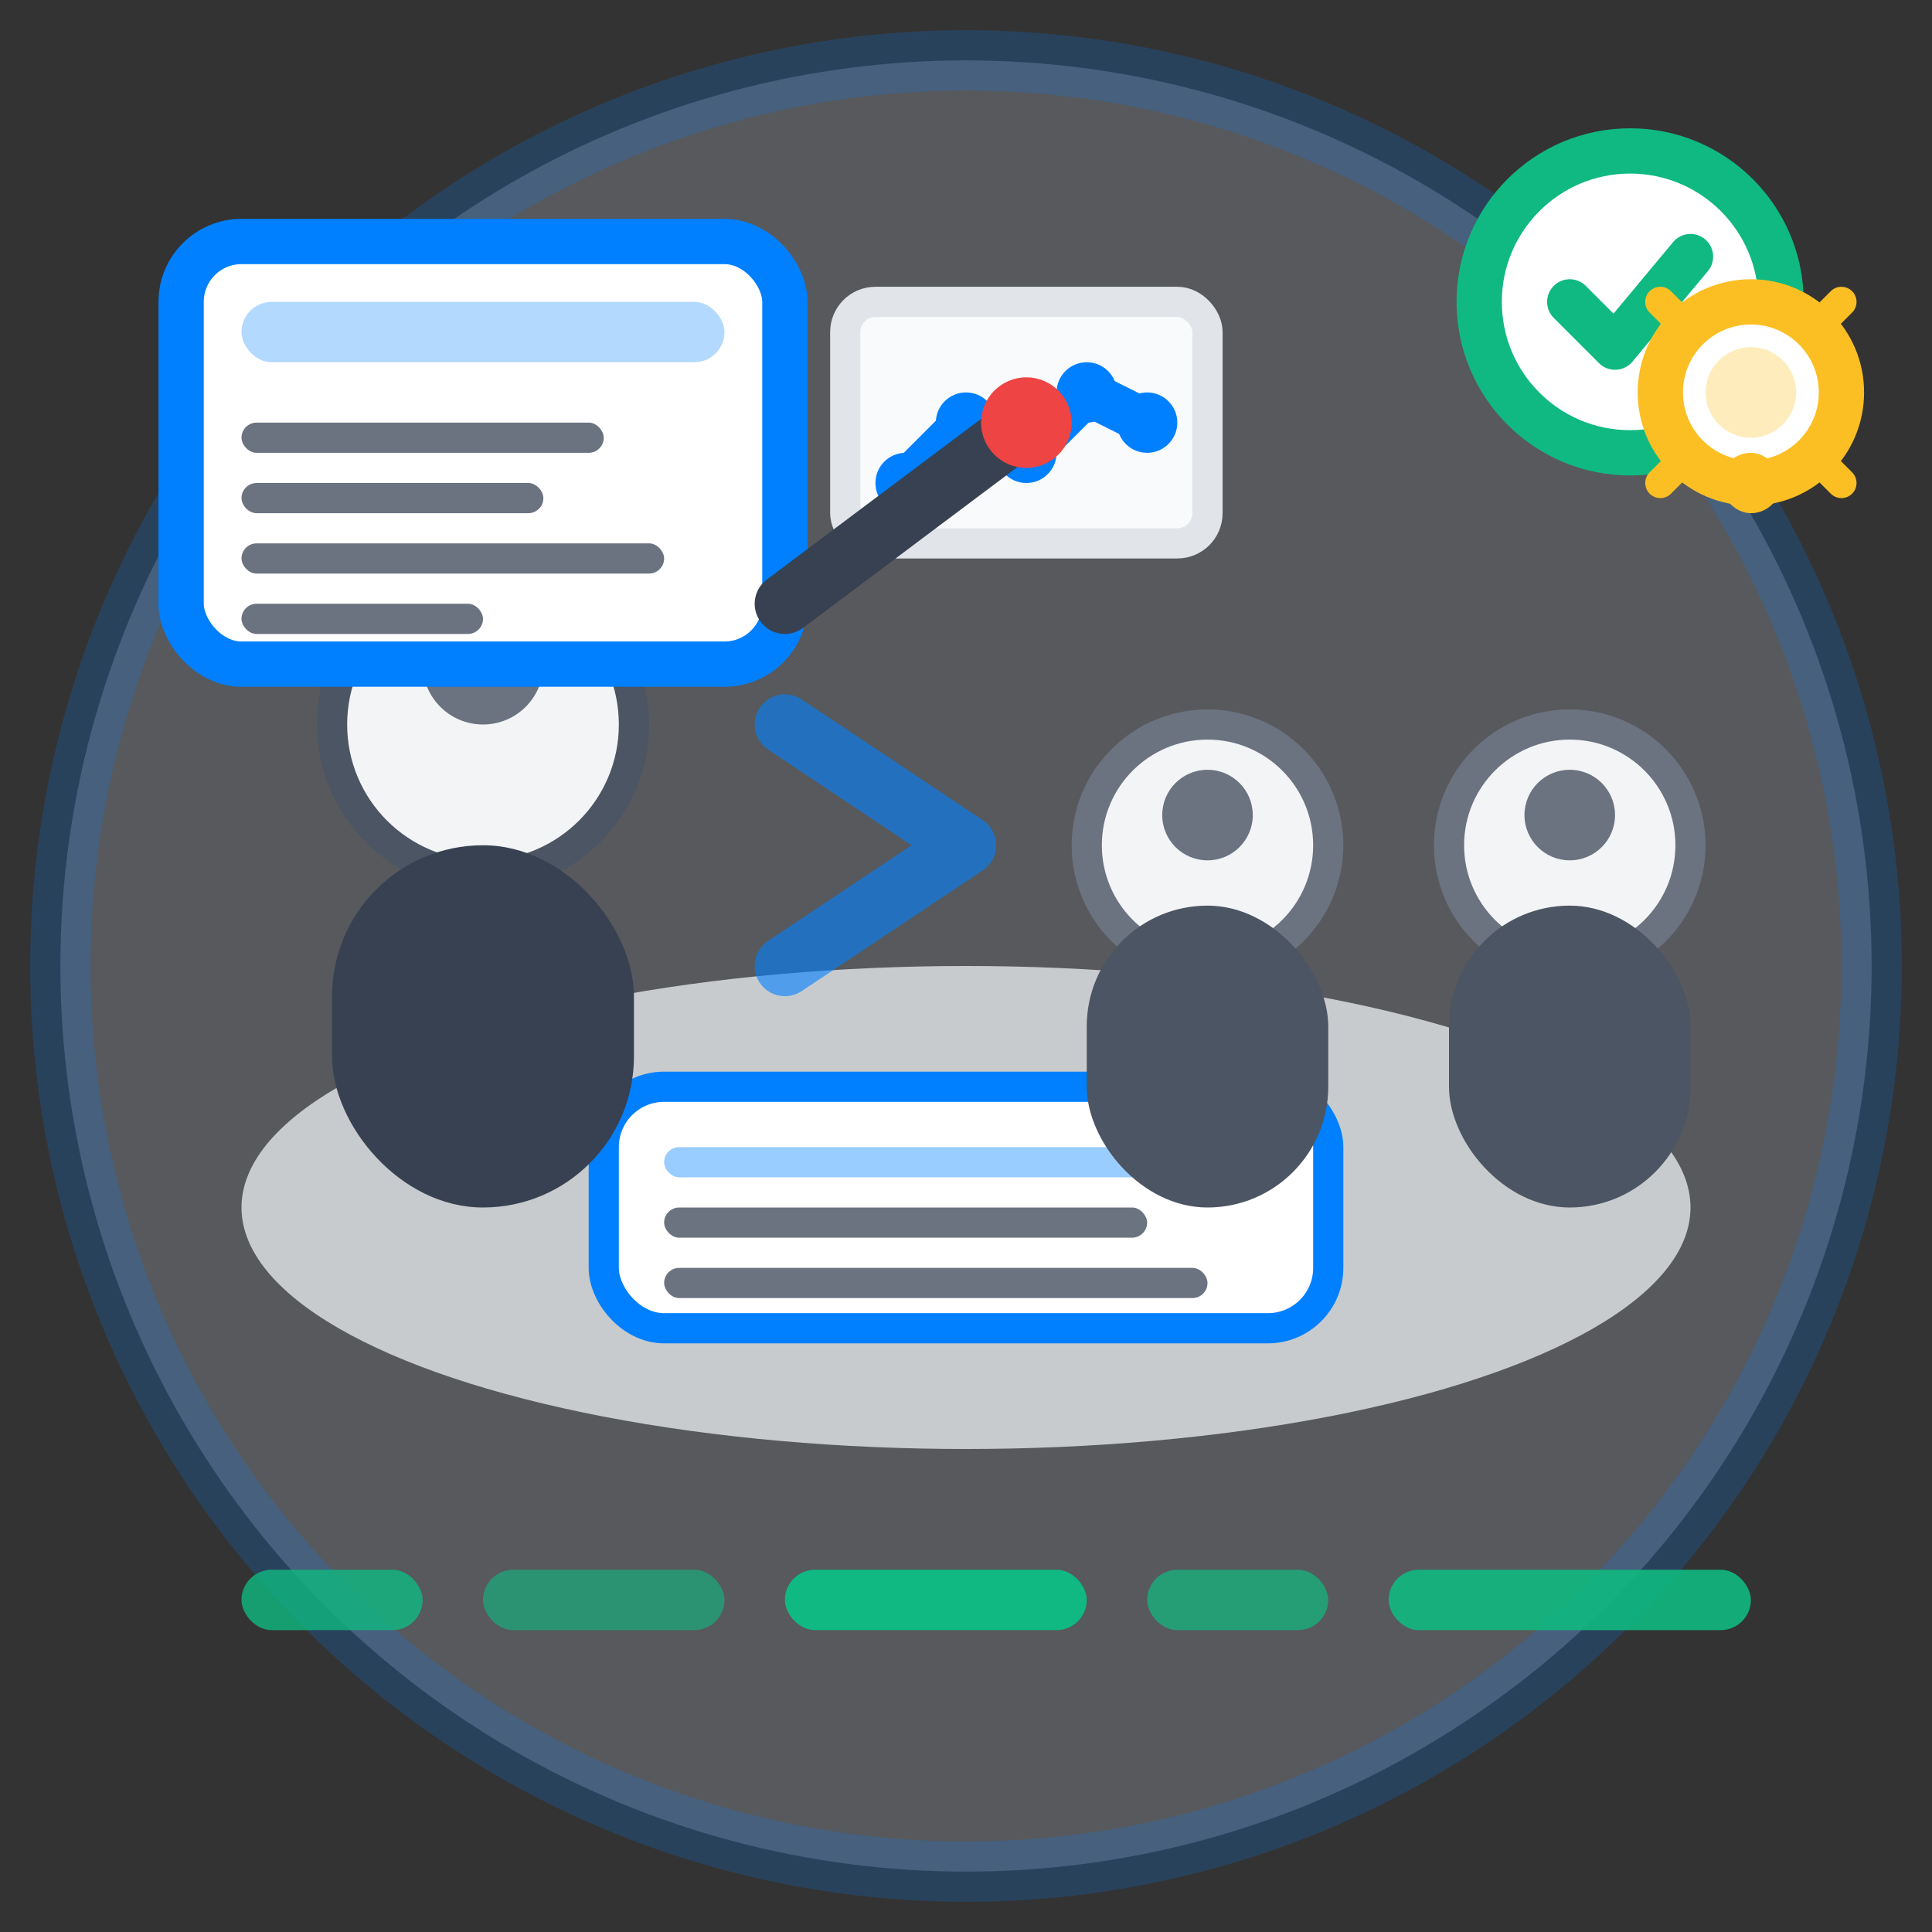 <svg width="64" height="64" viewBox="0 0 64 64" fill="none" xmlns="http://www.w3.org/2000/svg">
  <rect x="0" y="0" width="64" height="64" fill="#333333" stroke="none"/>
  <!-- Background circle -->
  <circle cx="32" cy="32" r="30" fill="#E6F3FF" stroke="#0080FF" stroke-width="2" opacity="0.2"/>
  
  <!-- Consulting meeting setup -->
  <!-- Conference table -->
  <ellipse cx="32" cy="40" rx="24" ry="8" fill="#E5E7EB" opacity="0.8"/>
  
  <!-- Meeting documents/presentation -->
  <rect x="20" y="36" width="24" height="8" rx="2" fill="white" stroke="#0080FF" stroke-width="1"/>
  <rect x="22" y="38" width="20" height="1" rx="0.5" fill="#0080FF" opacity="0.4"/>
  <rect x="22" y="40" width="16" height="1" rx="0.5" fill="#6B7280"/>
  <rect x="22" y="42" width="18" height="1" rx="0.5" fill="#6B7280"/>
  
  <!-- Consultant figure (standing) -->
  <circle cx="16" cy="24" r="5" fill="#F3F4F6" stroke="#4B5563" stroke-width="1"/>
  <circle cx="16" cy="22" r="2" fill="#6B7280"/>
  <rect x="11" y="28" width="10" height="12" rx="5" fill="#374151"/>
  
  <!-- Consultant's presentation board -->
  <rect x="6" y="8" width="20" height="14" rx="2" fill="white" stroke="#0080FF" stroke-width="1.5"/>
  <rect x="8" y="10" width="16" height="2" rx="1" fill="#0080FF" opacity="0.3"/>
  <rect x="8" y="14" width="12" height="1" rx="0.5" fill="#6B7280"/>
  <rect x="8" y="16" width="10" height="1" rx="0.5" fill="#6B7280"/>
  <rect x="8" y="18" width="14" height="1" rx="0.5" fill="#6B7280"/>
  <rect x="8" y="20" width="8" height="1" rx="0.5" fill="#6B7280"/>
  
  <!-- Strategy chart -->
  <rect x="28" y="10" width="12" height="8" rx="1" fill="#F8FAFC" stroke="#E1E5E9"/>
  <path d="M30 16L32 14L34 15L36 13L38 14" stroke="#0080FF" stroke-width="1.5" stroke-linecap="round" stroke-linejoin="round" fill="none"/>
  <circle cx="30" cy="16" r="1" fill="#0080FF"/>
  <circle cx="32" cy="14" r="1" fill="#0080FF"/>
  <circle cx="34" cy="15" r="1" fill="#0080FF"/>
  <circle cx="36" cy="13" r="1" fill="#0080FF"/>
  <circle cx="38" cy="14" r="1" fill="#0080FF"/>
  
  <!-- Client figures (seated) -->
  <!-- Client 1 -->
  <circle cx="40" cy="28" r="4" fill="#F3F4F6" stroke="#6B7280"/>
  <circle cx="40" cy="27" r="1.5" fill="#6B7280"/>
  <rect x="36" y="30" width="8" height="10" rx="4" fill="#4B5563"/>
  
  <!-- Client 2 -->
  <circle cx="52" cy="28" r="4" fill="#F3F4F6" stroke="#6B7280"/>
  <circle cx="52" cy="27" r="1.5" fill="#6B7280"/>
  <rect x="48" y="30" width="8" height="10" rx="4" fill="#4B5563"/>
  
  <!-- Expert advice indicators -->
  <g transform="translate(48, 4)">
    <circle cx="6" cy="6" r="5" fill="white" stroke="#10B981" stroke-width="1.5"/>
    <path d="M4 6L5.5 7.5L8 4.5" stroke="#10B981" stroke-width="1.5" stroke-linecap="round" stroke-linejoin="round" fill="none"/>
  </g>
  
  <!-- Communication arrows -->
  <path d="M26 24L32 28L26 32" stroke="#0080FF" stroke-width="2" stroke-linecap="round" stroke-linejoin="round" fill="none" opacity="0.6"/>
  
  <!-- Lightbulb for insights -->
  <g transform="translate(54, 8)">
    <circle cx="4" cy="5" r="3" fill="white" stroke="#FBBF24" stroke-width="1.5"/>
    <circle cx="4" cy="5" r="1.5" fill="#FBBF24" opacity="0.3"/>
    <rect x="3" y="7" width="2" height="2" rx="1" fill="#FBBF24"/>
    <line x1="1" y1="2" x2="2" y2="3" stroke="#FBBF24" stroke-width="1" stroke-linecap="round"/>
    <line x1="7" y1="2" x2="6" y2="3" stroke="#FBBF24" stroke-width="1" stroke-linecap="round"/>
    <line x1="1" y1="8" x2="2" y2="7" stroke="#FBBF24" stroke-width="1" stroke-linecap="round"/>
    <line x1="7" y1="8" x2="6" y2="7" stroke="#FBBF24" stroke-width="1" stroke-linecap="round"/>
  </g>
  
  <!-- Success metrics -->
  <g transform="translate(8, 52)">
    <rect width="6" height="2" rx="1" fill="#10B981" opacity="0.8"/>
    <rect x="8" width="8" height="2" rx="1" fill="#10B981" opacity="0.6"/>
    <rect x="18" width="10" height="2" rx="1" fill="#10B981"/>
    <rect x="30" width="6" height="2" rx="1" fill="#10B981" opacity="0.7"/>
    <rect x="38" width="12" height="2" rx="1" fill="#10B981" opacity="0.9"/>
  </g>
  
  <!-- Consultation pointer -->
  <line x1="26" y1="20" x2="34" y2="14" stroke="#374151" stroke-width="2" stroke-linecap="round"/>
  <circle cx="34" cy="14" r="1.5" fill="#EF4444"/>
</svg>
